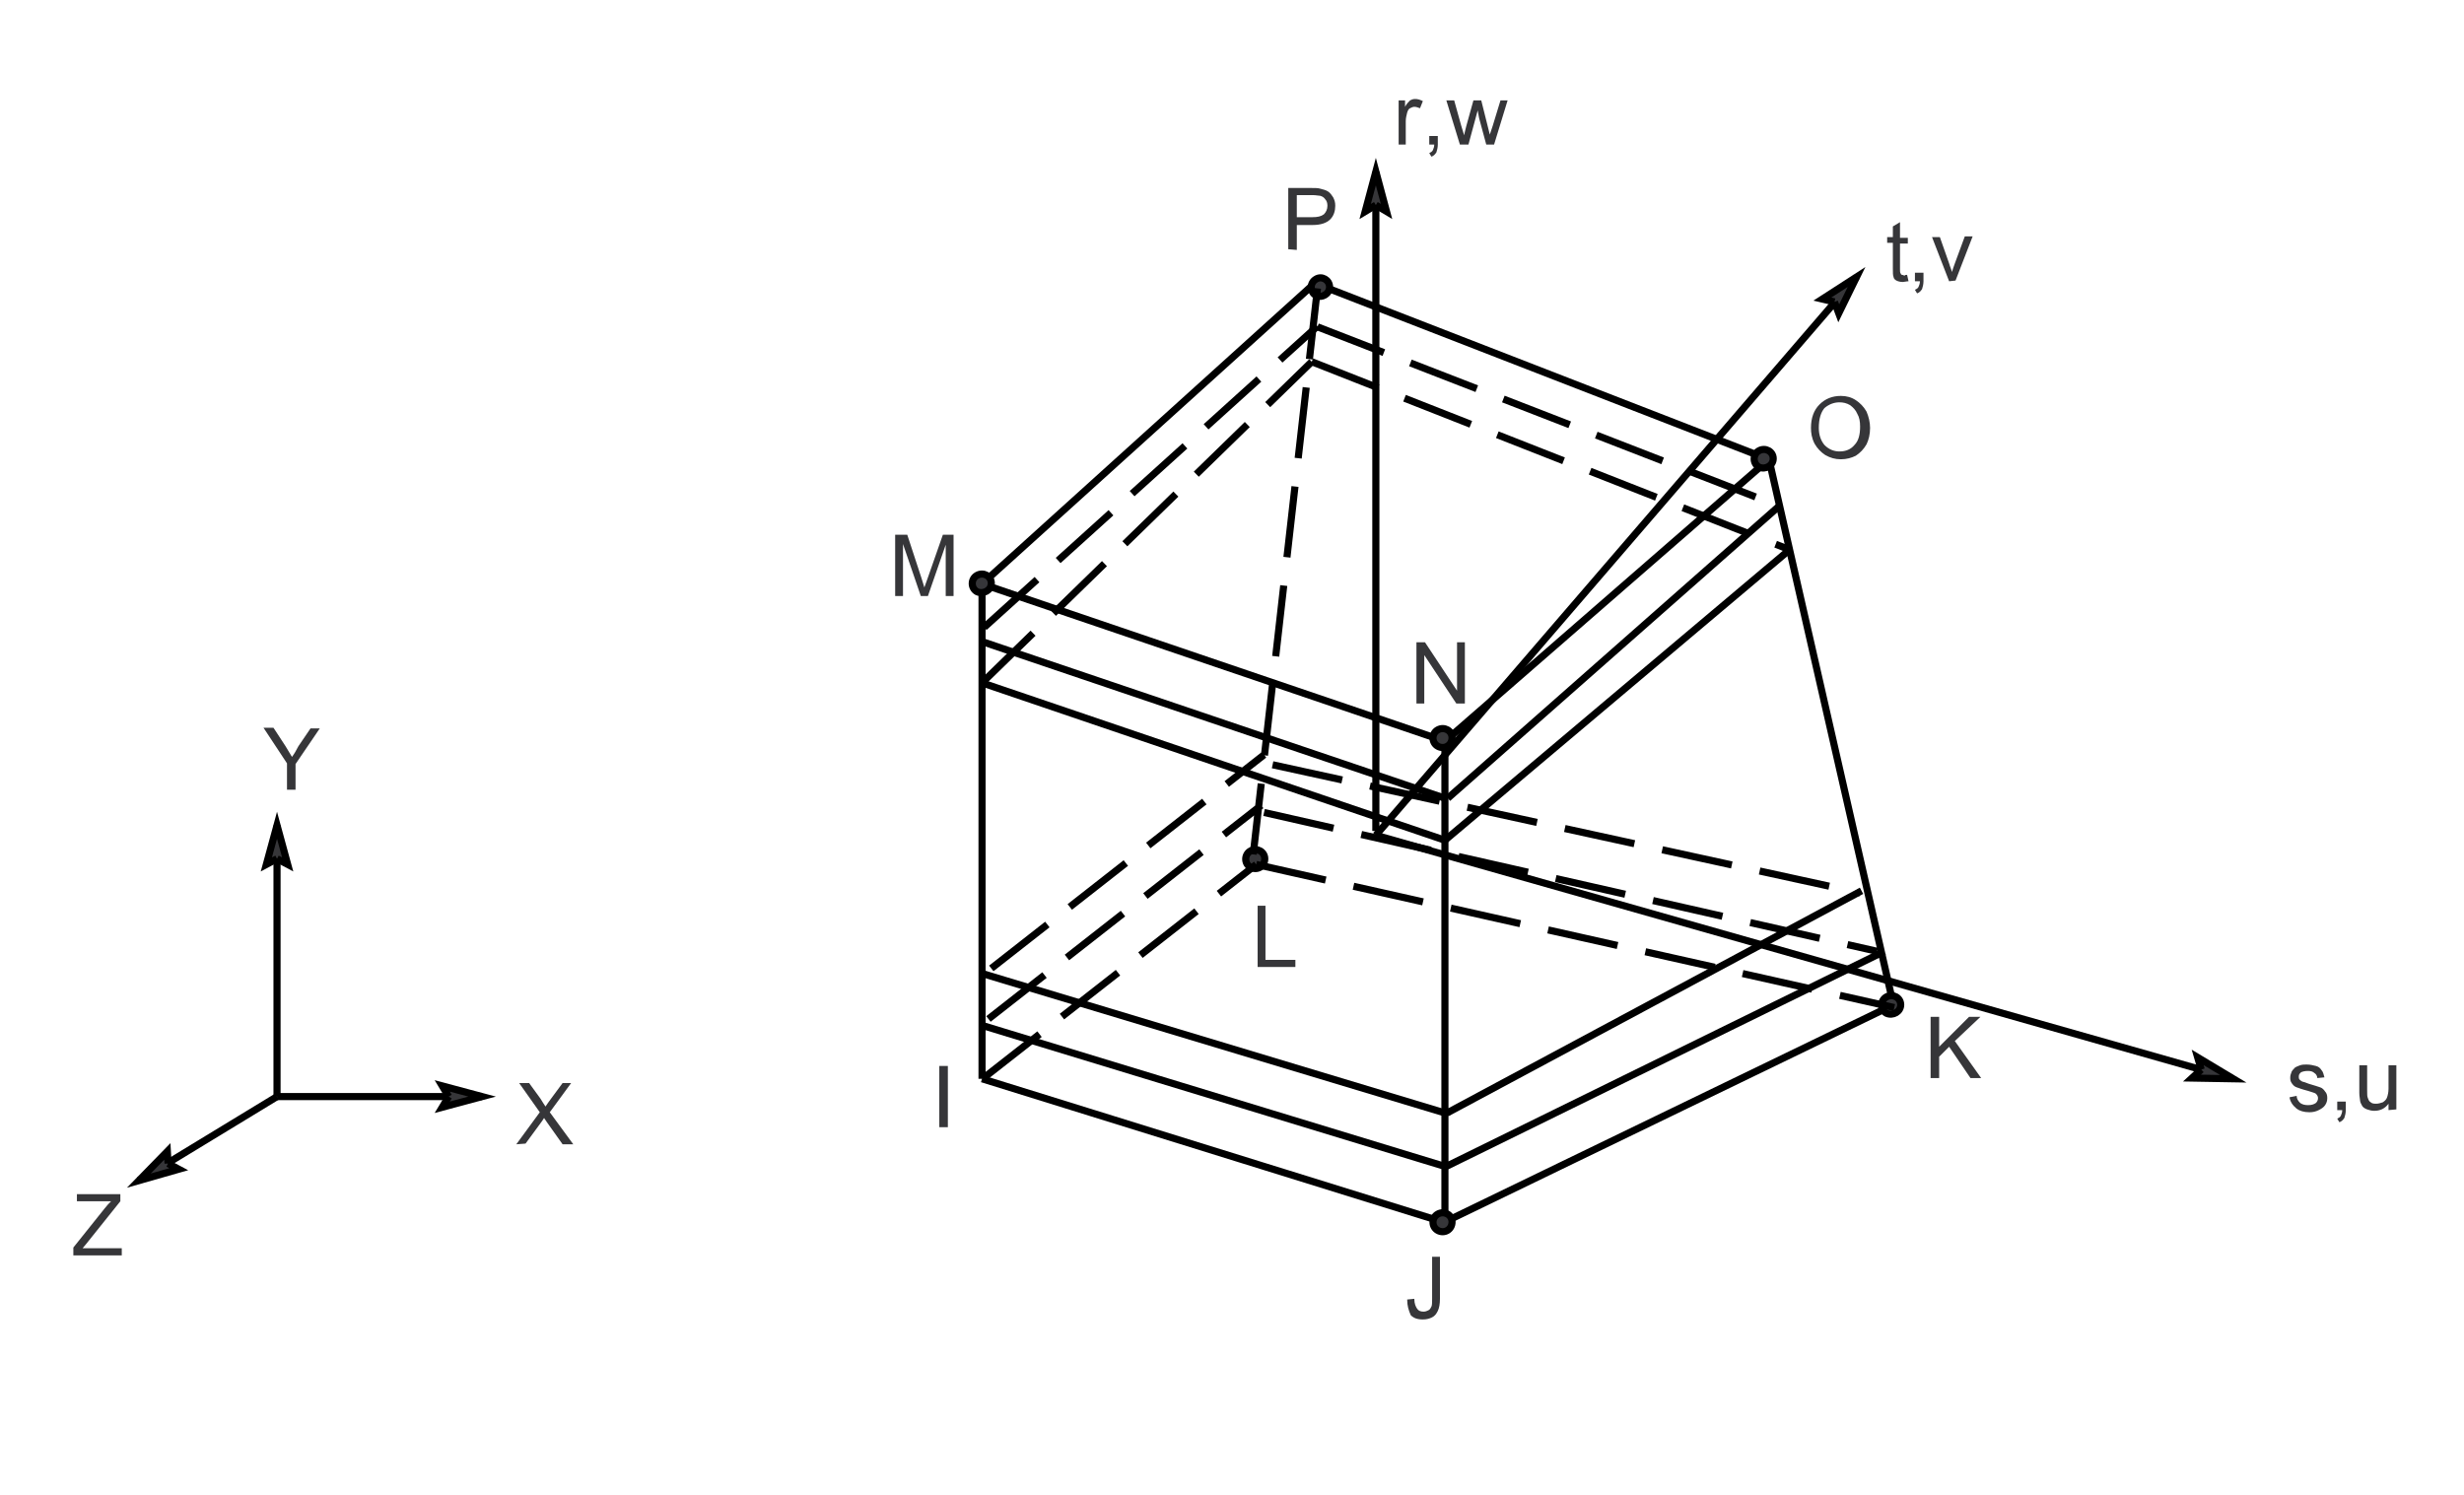 <?xml version="1.0" encoding="utf-8"?>
<!-- Generator: Adobe Illustrator 17.1.0, SVG Export Plug-In . SVG Version: 6.00 Build 0)  -->

<svg version="1.1" id="Layer_1" xmlns="http://www.w3.org/2000/svg" xmlns:xlink="http://www.w3.org/1999/xlink" x="0px" y="0px"
	 width="346px" height="210px" viewBox="132 291 346 210" enable-background="new 132 291 346 210" xml:space="preserve">
<g>
	<rect x="132" y="291" fill="#FFFFFF" width="346" height="210"/>
	<path fill="none" stroke="#000000" stroke-miterlimit="10" d="M269.9,373l46.8-42.3 M316.7,330.8l63.6,24.7 M269.9,373v69.5
		 M269.9,442.5l65,20.2 M380.4,355.5l17.5,76.7 M397.9,432.1l-63,30.5 M380.4,355.5l-45.5,39.6 M334.9,395.1l-65-22.1 M334.9,395.1
		v67.6 M396.6,424.6l-61.7,30.3 M269.9,435l65.3,19.9 M393.4,416.1l-58.2,31.2"/>
	<path fill="#363639" d="M312.9,326v-8.6h3.2c0.6,0,1,0,1.3,0.1c0.4,0.1,0.8,0.2,1.1,0.4c0.3,0.2,0.5,0.5,0.7,0.8
		c0.2,0.4,0.3,0.7,0.3,1.2c0,0.7-0.2,1.4-0.7,1.9s-1.3,0.8-2.5,0.8h-2.2v3.5L312.9,326 M314.1,321.5h2.2c0.7,0,1.2-0.1,1.6-0.4
		c0.3-0.3,0.5-0.7,0.5-1.2c0-0.4-0.1-0.7-0.3-0.9c-0.2-0.3-0.4-0.4-0.7-0.5c-0.2,0-0.6-0.1-1.1-0.1h-2.2V321.5L314.1,321.5z"/>
	<polygon fill="#363639" points="403.1,442.4 403.1,433.8 404.3,433.8 404.3,438 408.5,433.8 410.1,433.8 406.5,437.2 410.2,442.4 
		408.7,442.4 405.7,438 404.3,439.4 404.3,442.4 	"/>
	<path fill="#363639" d="M386.3,351.1c0-1.4,0.4-2.5,1.2-3.3c0.8-0.8,1.8-1.2,3-1.2c0.8,0,1.5,0.2,2.1,0.6s1.1,0.9,1.5,1.6
		c0.3,0.7,0.5,1.5,0.5,2.3c0,0.9-0.2,1.7-0.5,2.3c-0.4,0.7-0.9,1.2-1.5,1.6c-0.6,0.3-1.3,0.5-2.1,0.5c-0.8,0-1.5-0.2-2.2-0.6
		c-0.6-0.4-1.1-0.9-1.5-1.6C386.4,352.5,386.3,351.8,386.3,351.1 M387.4,351.1c0,1,0.3,1.8,0.8,2.4c0.6,0.6,1.3,0.9,2.1,0.9
		c0.9,0,1.6-0.3,2.1-0.9c0.6-0.6,0.8-1.5,0.8-2.6c0-0.7-0.1-1.3-0.4-1.8c-0.2-0.5-0.6-0.9-1-1.2c-0.5-0.3-1-0.4-1.5-0.4
		c-0.8,0-1.5,0.3-2.1,0.8C387.7,348.9,387.4,349.8,387.4,351.1L387.4,351.1z"/>
	<path fill="#363639" d="M257.7,374.7v-8.6h1.7l2,6.1c0.2,0.6,0.3,1,0.4,1.3c0.1-0.3,0.3-0.8,0.5-1.4l2.1-6h1.5v8.6h-1.1v-7.2
		l-2.5,7.2h-1l-2.5-7.3v7.3H257.7L257.7,374.7z"/>
	<polygon fill="#363639" points="263.9,449.3 263.9,440.7 265.1,440.7 265.1,449.3 	"/>
	<polygon fill="#363639" points="308.6,426.8 308.6,418.2 309.7,418.2 309.7,425.8 313.9,425.8 313.9,426.8 	"/>
	<path fill="#363639" d="M329.6,473.5l1-0.1c0,0.7,0.2,1.1,0.4,1.4s0.5,0.4,0.9,0.4c0.3,0,0.5-0.1,0.7-0.2s0.3-0.3,0.4-0.5
		s0.1-0.6,0.1-1.1v-5.9h1.1v5.9c0,0.7-0.1,1.3-0.3,1.7c-0.2,0.4-0.4,0.7-0.8,0.9c-0.4,0.2-0.8,0.3-1.3,0.3c-0.8,0-1.3-0.2-1.7-0.6
		C329.8,475,329.6,474.4,329.6,473.5L329.6,473.5z"/>
	<polygon fill="#363639" points="330.9,389.8 330.9,381.2 332.1,381.2 336.6,388 336.6,381.2 337.7,381.2 337.7,389.8 336.5,389.8 
		332,383 332,389.8 	"/>
	<path fill="#363639" stroke="#000000" stroke-miterlimit="10" d="M381,355.4c0-1-1.1-1.6-2-1.1s-0.9,1.8,0,2.3
		C379.9,357,381,356.4,381,355.4"/>
	<path fill="#363639" stroke="#000000" stroke-miterlimit="10" d="M318.7,331.3c0-1-1.1-1.6-1.9-1.1c-0.9,0.5-0.9,1.8,0,2.3
		C317.6,332.9,318.7,332.3,318.7,331.3"/>
	<path fill="#363639" stroke="#000000" stroke-miterlimit="10" d="M271.2,372.9c0-1-1.1-1.6-2-1.1s-0.9,1.8,0,2.3
		C270.1,374.5,271.2,373.9,271.2,372.9"/>
	<path fill="#363639" stroke="#000000" stroke-miterlimit="10" d="M335.9,394.6c0-1-1.1-1.6-2-1.1s-0.9,1.8,0,2.3
		S335.9,395.7,335.9,394.6"/>
	<path fill="#363639" stroke="#000000" stroke-miterlimit="10" d="M309.6,411.6c0-1-1.1-1.6-2-1.1s-0.9,1.8,0,2.3
		S309.6,412.7,309.6,411.6"/>
	<path fill="#363639" stroke="#000000" stroke-miterlimit="10" d="M398.9,432.1c0-1-1.1-1.6-2-1.1s-0.9,1.8,0,2.3
		C397.8,433.7,398.9,433.1,398.9,432.1"/>
	<path fill="#363639" stroke="#000000" stroke-miterlimit="10" d="M335.9,462.6c0-1-1.1-1.6-2-1.1s-0.9,1.8,0,2.3
		S335.9,463.7,335.9,462.6"/>
	<line fill="none" stroke="#000000" stroke-miterlimit="10" x1="445.6" y1="442.5" x2="325.2" y2="408.3"/>
	<polyline fill="#363639" stroke="#000000" stroke-miterlimit="10" points="441.1,441.2 441.1,441.2 440.6,439.5 445.6,442.5 
		439.8,442.4 441.1,441.2 	"/>
	<line fill="none" stroke="#000000" stroke-miterlimit="10" x1="392.7" y1="329.9" x2="325.2" y2="408.3"/>
	<polyline fill="#363639" stroke="#000000" stroke-miterlimit="10" points="389.6,333.4 389.6,333.4 387.9,333 392.7,329.9 
		390.2,335 389.6,333.4 	"/>
	<line fill="none" stroke="#000000" stroke-miterlimit="10" x1="325.2" y1="315.1" x2="325.2" y2="407.7"/>
	<polyline fill="#363639" stroke="#000000" stroke-miterlimit="10" points="325.2,319.8 325.2,319.8 323.7,320.7 325.2,315.1 
		326.7,320.7 325.2,319.8 	"/>
	<path fill="#363639" d="M399.8,329.6l0.2,0.9c-0.3,0-0.6,0.1-0.8,0.1c-0.4,0-0.7-0.1-0.9-0.2c-0.2-0.1-0.4-0.3-0.4-0.5
		c-0.1-0.2-0.1-0.6-0.1-1.2v-3.6H397v-0.8h0.8v-1.5l1-0.6v2.2h1.1v0.8h-1.1v3.6c0,0.3,0,0.5,0.1,0.6c0,0.1,0.1,0.2,0.2,0.2
		s0.2,0.1,0.4,0.1C399.5,329.6,399.6,329.6,399.8,329.6L399.8,329.6z"/>
	<path fill="#363639" d="M400.9,330.5v-1.2h1.2v1.2c0,0.4-0.1,0.8-0.2,1.1c-0.2,0.3-0.4,0.5-0.7,0.6l-0.3-0.5
		c0.2-0.1,0.4-0.2,0.5-0.4c0.1-0.2,0.2-0.5,0.2-0.8L400.9,330.5L400.9,330.5z"/>
	<path fill="#363639" d="M405.7,330.5l-2.4-6.2h1.1l1.3,3.7c0.1,0.4,0.3,0.8,0.4,1.2c0.1-0.3,0.2-0.7,0.4-1.2l1.4-3.8h1.1l-2.4,6.2
		L405.7,330.5L405.7,330.5z"/>
	<path fill="#363639" d="M453.5,445.1l1-0.2c0,0.4,0.2,0.7,0.5,1c0.3,0.2,0.6,0.3,1.1,0.3s0.8-0.1,1.1-0.3c0.2-0.2,0.3-0.4,0.3-0.7
		c0-0.2-0.1-0.4-0.3-0.6c-0.1-0.1-0.5-0.2-1.1-0.4c-0.8-0.2-1.3-0.4-1.6-0.5c-0.3-0.1-0.5-0.3-0.7-0.6c-0.2-0.3-0.2-0.5-0.2-0.8
		s0.1-0.5,0.2-0.8c0.1-0.2,0.3-0.4,0.5-0.6c0.2-0.1,0.4-0.2,0.7-0.3c0.3-0.1,0.6-0.1,0.9-0.1c0.5,0,0.9,0.1,1.3,0.2s0.6,0.3,0.8,0.6
		c0.2,0.2,0.3,0.6,0.4,1l-1,0.1c0-0.3-0.2-0.6-0.4-0.7c-0.2-0.2-0.5-0.3-0.9-0.3c-0.5,0-0.8,0.1-1,0.2c-0.2,0.2-0.3,0.3-0.3,0.6
		c0,0.1,0,0.3,0.1,0.4s0.2,0.2,0.4,0.3c0.1,0,0.4,0.1,0.9,0.3c0.7,0.2,1.3,0.4,1.6,0.5c0.3,0.1,0.5,0.3,0.7,0.6
		c0.2,0.2,0.3,0.5,0.3,0.9s-0.1,0.7-0.3,1c-0.2,0.3-0.5,0.5-0.9,0.7s-0.8,0.3-1.3,0.3c-0.8,0-1.4-0.2-1.8-0.5
		C453.9,446.2,453.6,445.7,453.5,445.1L453.5,445.1z"/>
	<path fill="#363639" d="M460.2,446.9v-1.2h1.2v1.2c0,0.4-0.1,0.8-0.2,1.1c-0.2,0.3-0.4,0.5-0.7,0.6l-0.3-0.5
		c0.2-0.1,0.4-0.2,0.5-0.4c0.1-0.2,0.2-0.5,0.2-0.8L460.2,446.9L460.2,446.9z"/>
	<path fill="#363639" d="M467.4,446.9V446c-0.5,0.7-1.2,1-2,1c-0.4,0-0.7-0.1-1-0.2s-0.6-0.3-0.7-0.5s-0.3-0.5-0.3-0.8
		c0-0.2-0.1-0.5-0.1-1v-3.9h1.1v3.5c0,0.6,0,0.9,0.1,1.1c0.1,0.3,0.2,0.5,0.4,0.6c0.2,0.2,0.5,0.2,0.8,0.2s0.6-0.1,0.9-0.2
		c0.3-0.2,0.5-0.4,0.6-0.7c0.1-0.3,0.2-0.7,0.2-1.2v-3.3h1.1v6.2L467.4,446.9L467.4,446.9z"/>
	<path fill="#363639" d="M328.4,311.3v-6.2h0.9v0.9c0.2-0.4,0.5-0.7,0.7-0.9c0.2-0.1,0.4-0.2,0.7-0.2c0.4,0,0.7,0.1,1.1,0.3l-0.4,1
		c-0.3-0.1-0.5-0.2-0.8-0.2c-0.2,0-0.4,0.1-0.6,0.2s-0.3,0.3-0.4,0.6c-0.1,0.4-0.2,0.8-0.2,1.2v3.3L328.4,311.3L328.4,311.3z"/>
	<path fill="#363639" d="M332.7,311.3v-1.2h1.2v1.2c0,0.4-0.1,0.8-0.2,1.1c-0.2,0.3-0.4,0.5-0.7,0.6l-0.3-0.5
		c0.2-0.1,0.4-0.2,0.5-0.4c0.1-0.2,0.2-0.5,0.2-0.8L332.7,311.3L332.7,311.3z"/>
	<path fill="#363639" d="M337,311.3l-1.9-6.2h1.1l1,3.6l0.4,1.3c0-0.1,0.1-0.5,0.3-1.3l1-3.6h1.1l0.9,3.6l0.3,1.2l0.4-1.2l1.1-3.6h1
		l-1.9,6.2h-1.1l-1-3.7l-0.2-1.1l-1.3,4.8L337,311.3L337,311.3z"/>
	<path fill="none" stroke="#000000" stroke-miterlimit="10" d="M270.2,427.8l64.7,19.5 M335.3,403.1l46.5-41"/>
	<line fill="none" stroke="#000000" stroke-miterlimit="10" stroke-dasharray="10,4" x1="317" y1="336.9" x2="381.9" y2="362.1"/>
	<line fill="none" stroke="#000000" stroke-miterlimit="10" x1="334.9" y1="403.1" x2="269.9" y2="381.1"/>
	<path fill="none" stroke="#000000" stroke-miterlimit="10" stroke-dasharray="10,4" d="M270.2,379.1l46.8-42.3 M316.2,341.8
		l67.1,26.4"/>
	<path fill="none" stroke="#000000" stroke-miterlimit="10" d="M334.9,409l48.4-40.8 M334.9,409l-65-22.1"/>
	<line fill="none" stroke="#000000" stroke-miterlimit="10" stroke-dasharray="10,4" x1="269.9" y1="386.9" x2="316.2" y2="341.8"/>
	<line fill="none" stroke="#000000" stroke-miterlimit="10" x1="170.9" y1="406.9" x2="170.9" y2="445"/>
	<polyline fill="#363639" stroke="#000000" stroke-miterlimit="10" points="170.9,411.6 170.9,411.6 169.4,412.4 170.9,406.9 
		172.4,412.4 170.9,411.6 	"/>
	<line fill="none" stroke="#000000" stroke-miterlimit="10" x1="199.7" y1="445" x2="170.9" y2="445"/>
	<polyline fill="#363639" stroke="#000000" stroke-miterlimit="10" points="195,445 195,445 194.1,443.5 199.7,445 194.1,446.5 
		195,445 	"/>
	<line fill="none" stroke="#000000" stroke-miterlimit="10" x1="151.5" y1="456.8" x2="170.9" y2="445"/>
	<polyline fill="#363639" stroke="#000000" stroke-miterlimit="10" points="155.6,454.4 155.6,454.4 157.1,455.2 151.5,456.8 
		155.5,452.7 155.6,454.4 	"/>
	<path fill="#363639" d="M172.3,401.8v-3.6l-3.3-5h1.4l1.7,2.6c0.3,0.5,0.6,1,0.9,1.5c0.3-0.4,0.6-0.9,0.9-1.5l1.7-2.5h1.3l-3.4,5
		v3.6h-1.2V401.8z"/>
	<path fill="#363639" d="M204.5,451.7l3.3-4.5l-2.9-4.1h1.4l1.6,2.2c0.3,0.5,0.5,0.8,0.7,1.1c0.2-0.3,0.4-0.6,0.7-1l1.7-2.3h1.2
		l-3,4.1l3.3,4.5H211l-2.2-3.1c-0.1-0.2-0.3-0.4-0.4-0.6c-0.2,0.3-0.3,0.5-0.4,0.6l-2.2,3L204.5,451.7L204.5,451.7z"/>
	<path fill="#363639" d="M142.3,467.3v-1.1l4.4-5.5c0.3-0.4,0.6-0.7,0.9-1h-4.8v-1h6.1v1l-4.8,6l-0.5,0.6h5.5v1H142.3L142.3,467.3z"
		/>
	<path fill="none" stroke="#000000" stroke-miterlimit="10" stroke-dasharray="10,4" d="M270.1,442.4l38.3-30 M271.2,427l38.3-30
		 M270.8,434.1l38.3-30 M308.4,412.4l89.6,20.1 M310.7,398.4l82.5,18 M309.5,405.1l86.1,19.5 M317,331.5l-9.1,80.2"/>
</g>
</svg>
